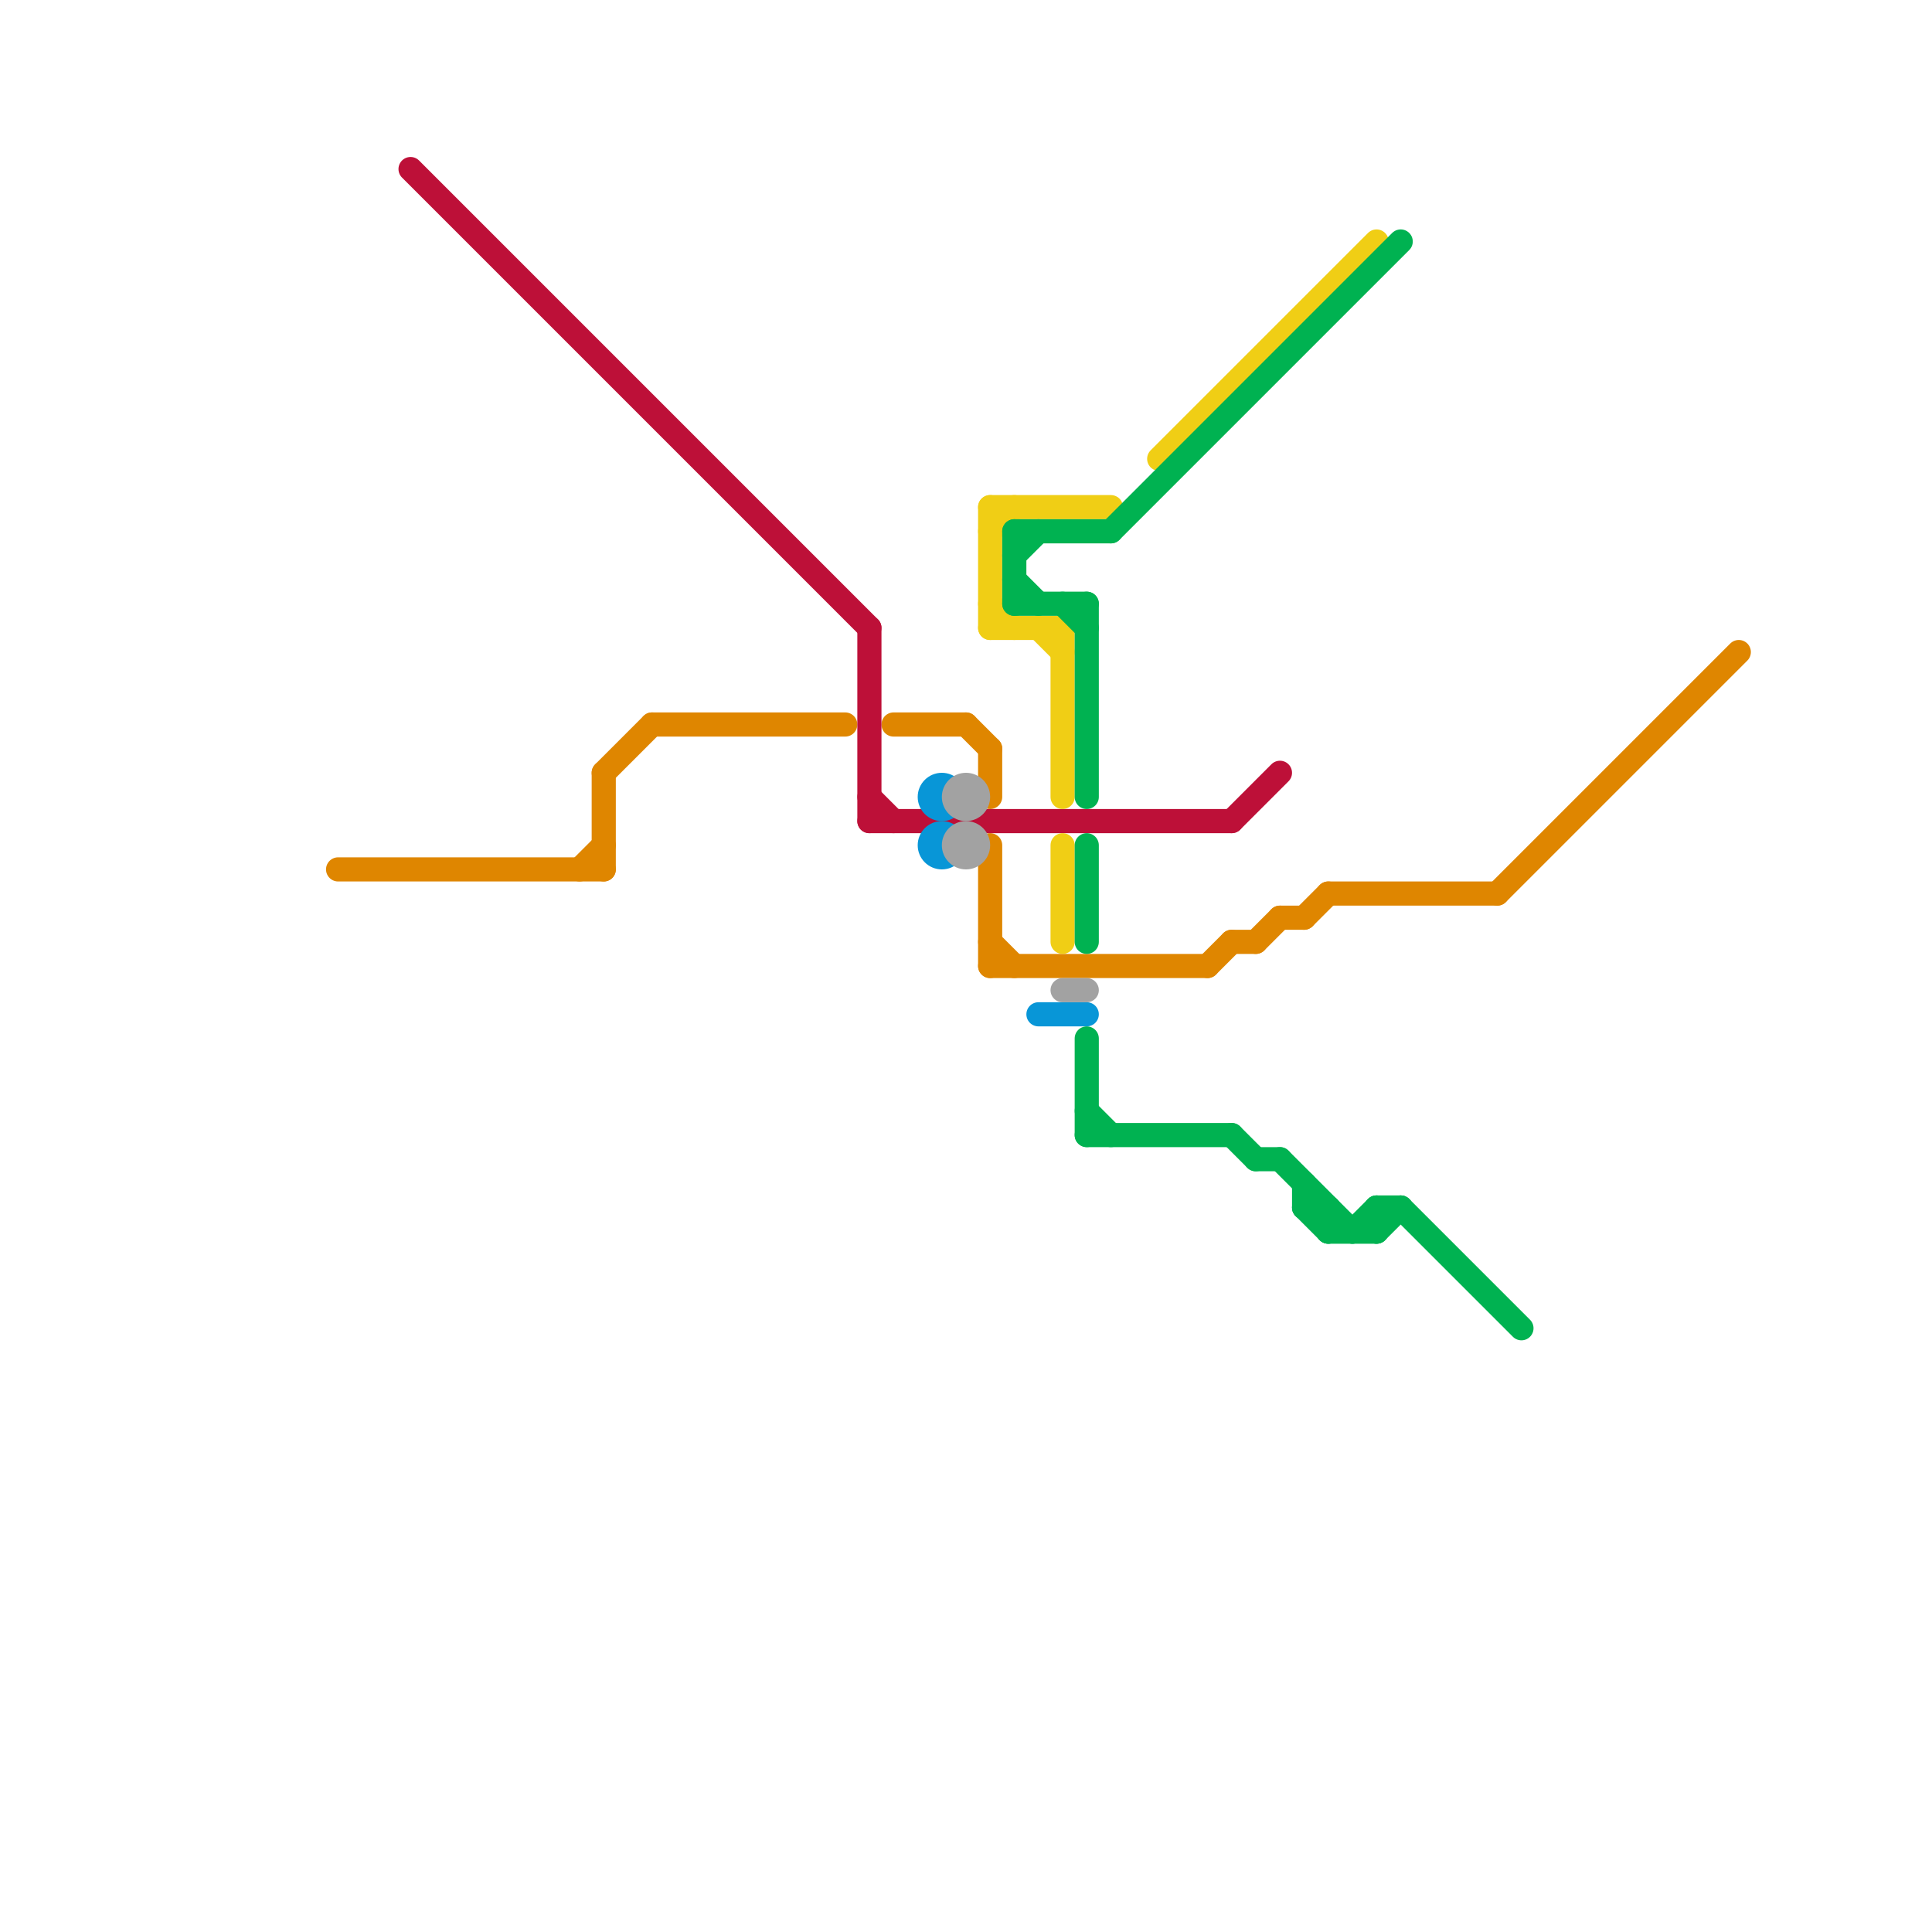 
<svg version="1.1" xmlns="http://www.w3.org/2000/svg" viewBox="0 0 80 80">
<style>text { font: 1px Helvetica; font-weight: 600; white-space: pre; dominant-baseline: central; } line { stroke-width: 1; fill: none; stroke-linecap: round; stroke-linejoin: round; } .c0 { stroke: #df8600 } .c1 { stroke: #bd1038 } .c2 { stroke: #0896d7 } .c3 { stroke: #a2a2a2 } .c4 { stroke: #f0ce15 } .c5 { stroke: #00b251 }</style><defs><g id="wm-xf"><circle r="1.2" fill="#000"/><circle r="0.9" fill="#fff"/><circle r="0.6" fill="#000"/><circle r="0.3" fill="#fff"/></g><g id="wm"><circle r="0.6" fill="#000"/><circle r="0.3" fill="#fff"/></g></defs><line class="c0" x1="27" y1="30" x2="35" y2="30"/><line class="c0" x1="37" y1="30" x2="40" y2="30"/><line class="c0" x1="41" y1="31" x2="41" y2="33"/><line class="c0" x1="25" y1="32" x2="27" y2="30"/><line class="c0" x1="53" y1="38" x2="54" y2="38"/><line class="c0" x1="54" y1="38" x2="55" y2="37"/><line class="c0" x1="62" y1="37" x2="72" y2="27"/><line class="c0" x1="50" y1="40" x2="51" y2="39"/><line class="c0" x1="40" y1="30" x2="41" y2="31"/><line class="c0" x1="25" y1="32" x2="25" y2="36"/><line class="c0" x1="41" y1="39" x2="42" y2="40"/><line class="c0" x1="51" y1="39" x2="52" y2="39"/><line class="c0" x1="24" y1="36" x2="25" y2="35"/><line class="c0" x1="41" y1="35" x2="41" y2="40"/><line class="c0" x1="14" y1="36" x2="25" y2="36"/><line class="c0" x1="55" y1="37" x2="62" y2="37"/><line class="c0" x1="41" y1="40" x2="50" y2="40"/><line class="c0" x1="52" y1="39" x2="53" y2="38"/><line class="c1" x1="36" y1="34" x2="51" y2="34"/><line class="c1" x1="51" y1="34" x2="53" y2="32"/><line class="c1" x1="17" y1="7" x2="36" y2="26"/><line class="c1" x1="36" y1="33" x2="37" y2="34"/><line class="c1" x1="36" y1="26" x2="36" y2="34"/><line class="c2" x1="43" y1="42" x2="45" y2="42"/><circle cx="39" cy="35" r="1" fill="#0896d7" /><circle cx="39" cy="33" r="1" fill="#0896d7" /><line class="c3" x1="44" y1="41" x2="45" y2="41"/><circle cx="40" cy="33" r="1" fill="#a2a2a2" /><circle cx="40" cy="35" r="1" fill="#a2a2a2" /><line class="c4" x1="48" y1="19" x2="57" y2="10"/><line class="c4" x1="41" y1="22" x2="42" y2="21"/><line class="c4" x1="43" y1="26" x2="44" y2="27"/><line class="c4" x1="44" y1="26" x2="44" y2="33"/><line class="c4" x1="44" y1="35" x2="44" y2="39"/><line class="c4" x1="41" y1="21" x2="41" y2="26"/><line class="c4" x1="41" y1="26" x2="44" y2="26"/><line class="c4" x1="41" y1="25" x2="42" y2="26"/><line class="c4" x1="41" y1="21" x2="46" y2="21"/><line class="c5" x1="42" y1="23" x2="43" y2="22"/><line class="c5" x1="42" y1="24" x2="43" y2="25"/><line class="c5" x1="52" y1="48" x2="53" y2="48"/><line class="c5" x1="45" y1="43" x2="45" y2="47"/><line class="c5" x1="45" y1="47" x2="51" y2="47"/><line class="c5" x1="58" y1="50" x2="63" y2="55"/><line class="c5" x1="57" y1="50" x2="58" y2="50"/><line class="c5" x1="57" y1="51" x2="58" y2="50"/><line class="c5" x1="45" y1="46" x2="46" y2="47"/><line class="c5" x1="45" y1="25" x2="45" y2="33"/><line class="c5" x1="54" y1="50" x2="55" y2="51"/><line class="c5" x1="42" y1="22" x2="42" y2="25"/><line class="c5" x1="57" y1="50" x2="57" y2="51"/><line class="c5" x1="45" y1="35" x2="45" y2="39"/><line class="c5" x1="56" y1="51" x2="57" y2="50"/><line class="c5" x1="53" y1="48" x2="56" y2="51"/><line class="c5" x1="42" y1="22" x2="46" y2="22"/><line class="c5" x1="54" y1="49" x2="54" y2="50"/><line class="c5" x1="51" y1="47" x2="52" y2="48"/><line class="c5" x1="46" y1="22" x2="58" y2="10"/><line class="c5" x1="54" y1="50" x2="55" y2="50"/><line class="c5" x1="55" y1="50" x2="55" y2="51"/><line class="c5" x1="42" y1="25" x2="45" y2="25"/><line class="c5" x1="55" y1="51" x2="57" y2="51"/><line class="c5" x1="44" y1="25" x2="45" y2="26"/>
</svg>

